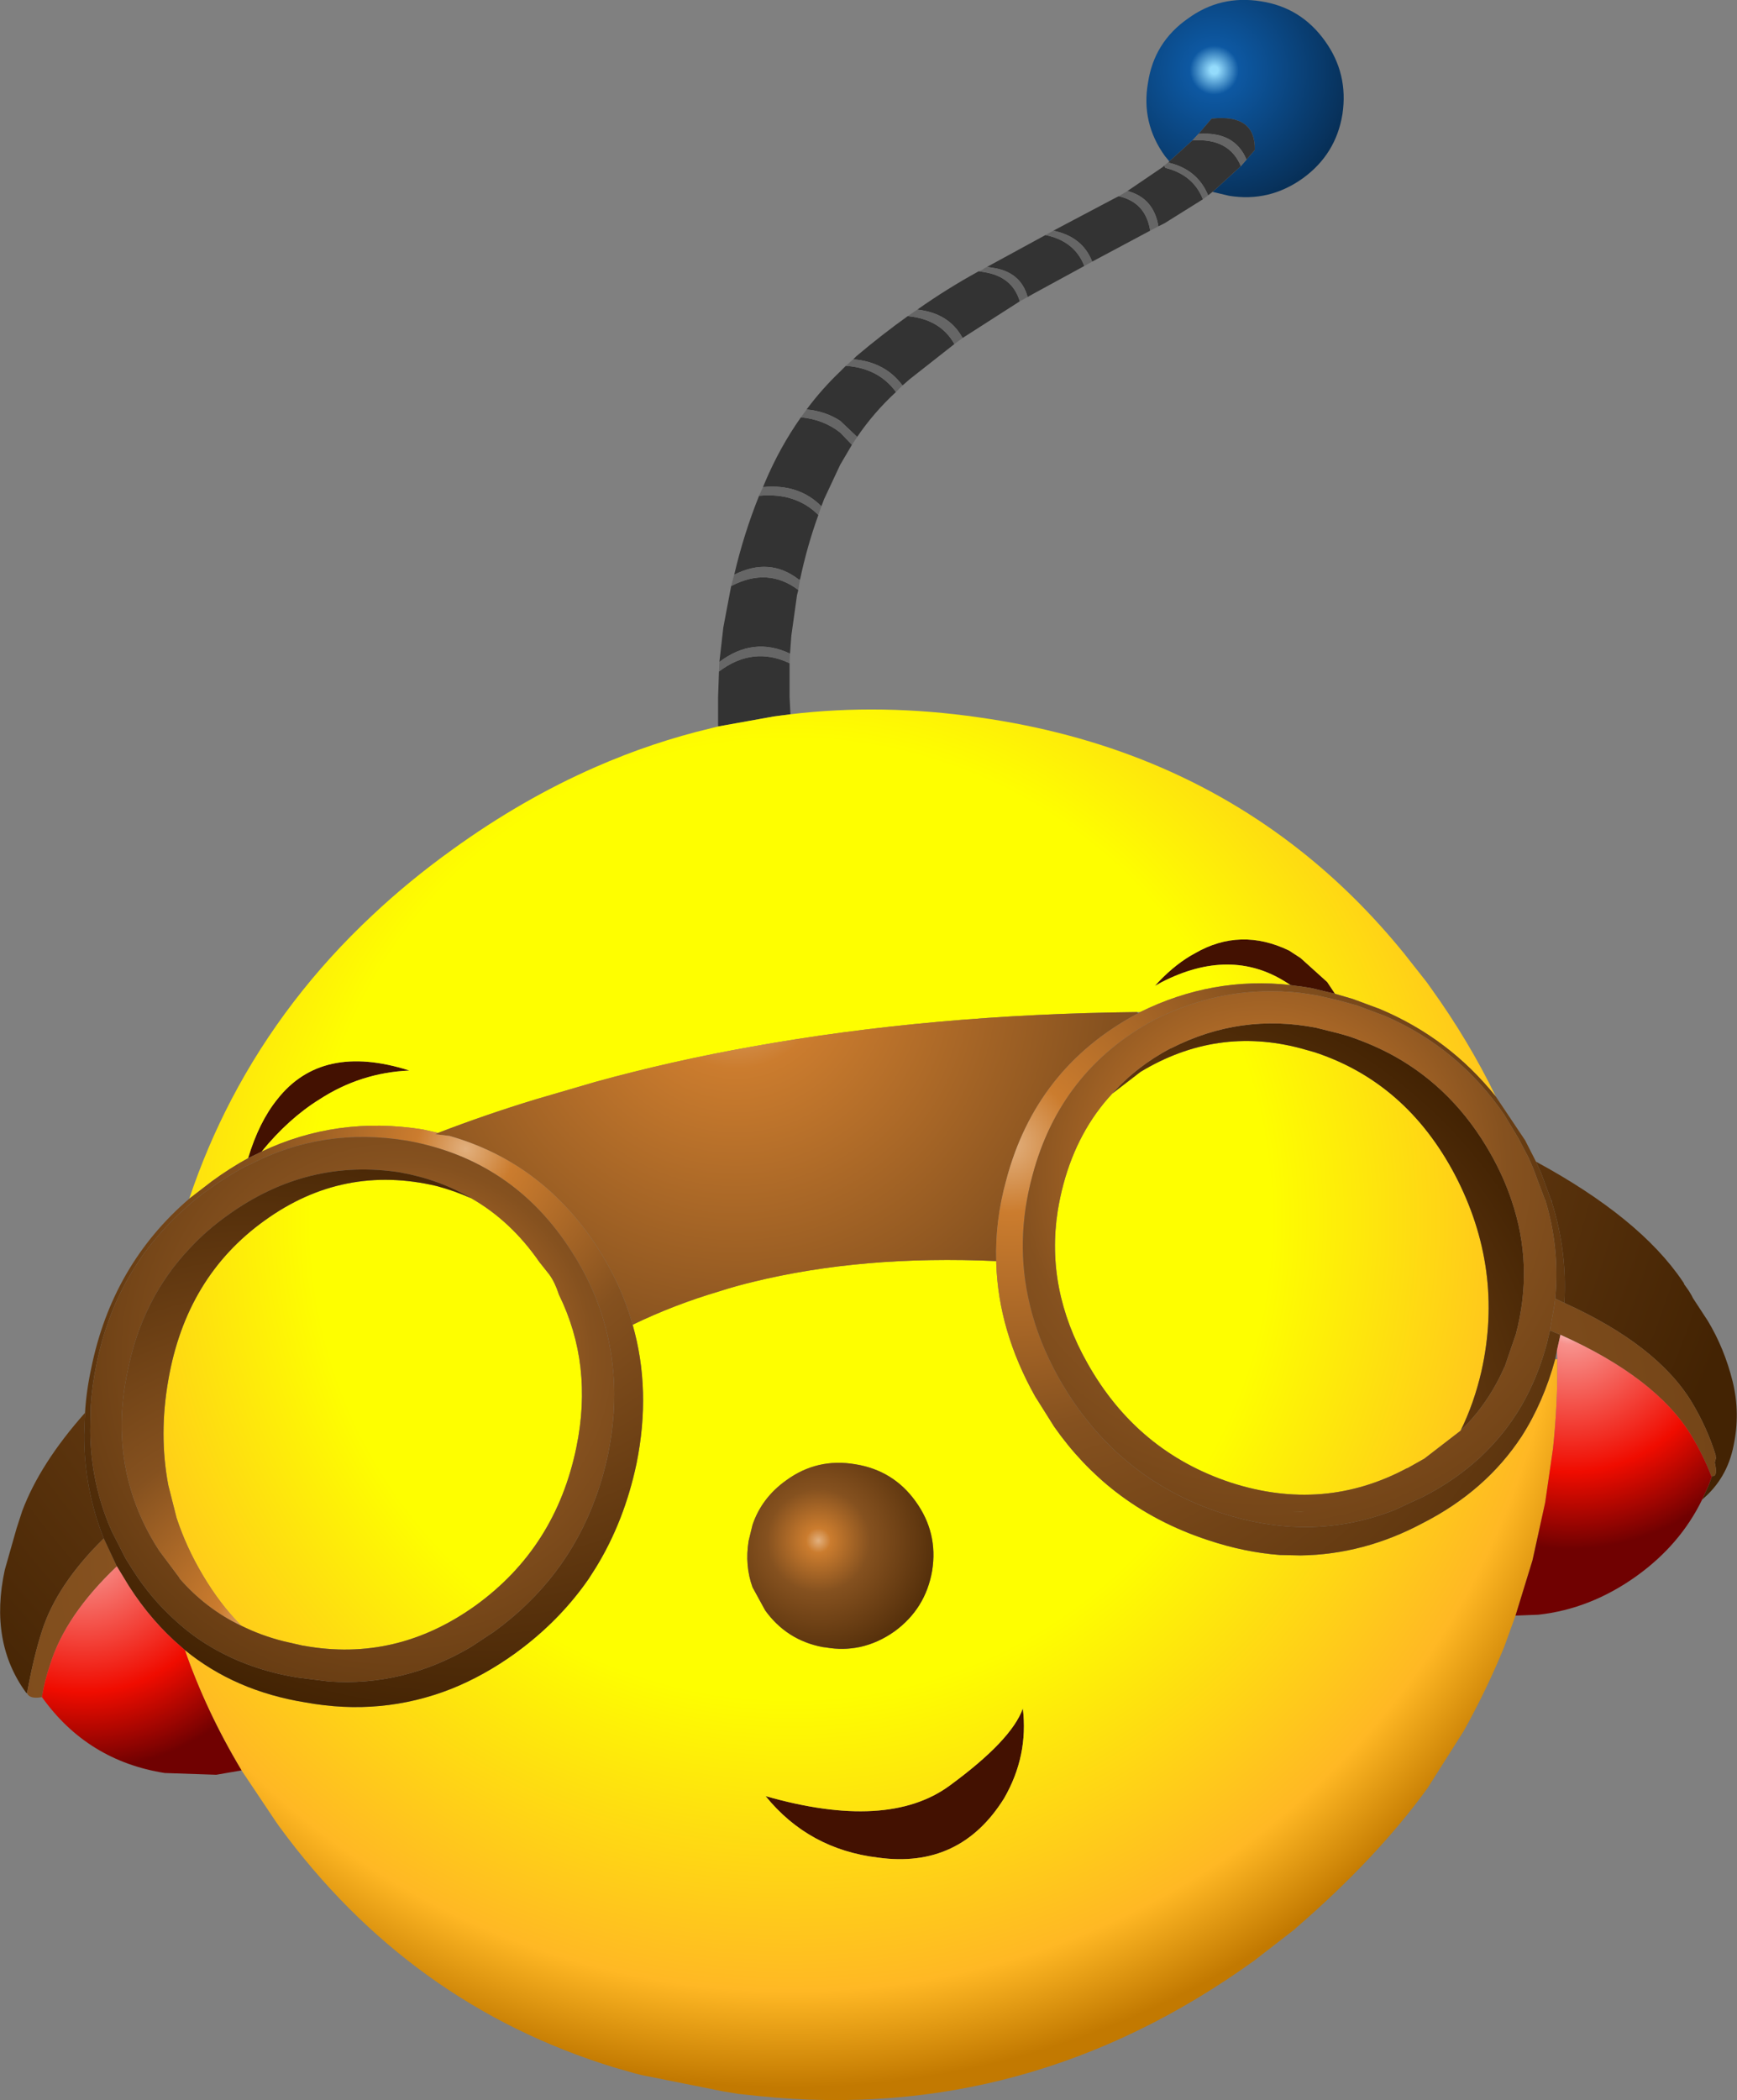 <?xml version="1.0" encoding="UTF-8" standalone="no"?>
<svg xmlns:xlink="http://www.w3.org/1999/xlink" height="240.8px" width="199.2px" xmlns="http://www.w3.org/2000/svg">
  <rect width="100%" height="100%" fill="#808080" stroke="none"/>
  <g transform="matrix(1.0, 0.0, 0.0, 1.0, 99.6, 120.4)">
    <path d="M34.5 -101.9 L34.0 -102.5 Q31.25 -106.3 32.05 -110.9 32.75 -115.55 36.6 -118.25 40.35 -121.0 45.0 -120.25 49.6 -119.55 52.35 -115.7 55.05 -111.95 54.35 -107.3 53.6 -102.7 49.8 -99.95 45.95 -97.2 41.35 -97.95 L39.45 -98.4 39.85 -98.75 42.7 -101.35 43.35 -102.1 44.3 -103.2 Q44.4 -107.35 39.35 -106.8 L37.85 -105.05 37.15 -104.3 34.5 -101.9" fill="url(#gradient0)" fill-rule="evenodd" stroke="none"/>
    <path d="M29.7 -98.5 L33.75 -101.25 33.9 -101.4 34.05 -101.15 Q37.25 -100.35 38.35 -97.55 L33.95 -94.8 33.25 -94.45 Q32.7 -97.7 29.7 -98.5 M34.4 -101.8 L34.5 -101.9 37.15 -104.3 Q41.35 -104.6 42.7 -101.35 L39.85 -98.75 39.45 -98.4 38.95 -98.0 Q37.75 -100.9 34.6 -101.7 L34.4 -101.8 M37.85 -105.05 L39.35 -106.8 Q44.4 -107.35 44.3 -103.2 L43.35 -102.1 Q42.0 -105.35 37.85 -105.05 M21.2 -93.95 L28.2 -97.65 28.7 -97.9 Q31.8 -97.2 32.3 -93.95 L25.65 -90.4 Q24.55 -93.25 21.2 -93.95 M24.75 -89.9 L19.15 -86.85 18.25 -86.35 Q17.45 -89.25 14.2 -89.7 L13.6 -89.8 20.3 -93.45 Q23.65 -92.75 24.75 -89.9 M17.35 -85.85 L10.8 -81.65 10.7 -81.8 Q9.15 -84.5 5.6 -84.9 9.0 -87.3 12.65 -89.3 L13.25 -89.2 Q16.5 -88.7 17.35 -85.85 M9.85 -80.95 L4.7 -76.9 3.9 -76.2 Q1.9 -78.9 -1.75 -79.2 L-1.4 -79.55 Q1.5 -82.0 4.5 -84.15 8.25 -83.8 9.85 -80.95 M3.15 -75.45 Q0.6 -73.1 -1.3 -70.3 L-3.25 -72.15 Q-4.95 -73.25 -7.1 -73.45 -5.35 -75.8 -3.25 -77.8 L-2.6 -78.45 Q1.15 -78.2 3.15 -75.45 M-1.9 -69.4 L-3.25 -67.1 -5.1 -63.15 -5.4 -62.35 Q-8.0 -64.95 -12.1 -64.55 L-11.85 -65.15 Q-10.15 -69.15 -7.75 -72.55 -5.15 -72.3 -3.25 -70.8 L-1.9 -69.4 M-5.75 -61.35 Q-7.05 -57.75 -7.85 -53.95 L-8.0 -53.95 Q-11.35 -56.55 -15.4 -54.5 -14.3 -59.2 -12.55 -63.55 -8.35 -63.95 -5.75 -61.35 M-8.05 -52.75 L-8.2 -52.15 -8.85 -47.5 -9.0 -45.45 Q-13.2 -47.45 -17.1 -44.5 L-16.65 -48.45 -15.95 -52.15 -15.75 -53.2 Q-11.55 -55.4 -8.05 -52.75 M-9.05 -44.35 L-9.05 -40.45 -8.95 -38.5 -10.85 -38.25 -17.25 -37.1 -17.25 -40.45 -17.15 -43.35 -17.15 -43.4 Q-13.25 -46.35 -9.05 -44.35" fill="#333333" fill-rule="evenodd" stroke="none"/>
    <path d="M29.7 -98.5 Q32.7 -97.7 33.25 -94.45 L32.3 -93.95 Q31.8 -97.2 28.7 -97.9 L29.7 -98.5 M38.35 -97.55 Q37.25 -100.35 34.05 -101.15 L33.9 -101.4 34.2 -101.65 34.4 -101.8 34.6 -101.7 Q37.75 -100.9 38.95 -98.0 L38.35 -97.55 M37.15 -104.3 L37.85 -105.05 Q42.0 -105.35 43.35 -102.1 L42.7 -101.35 Q41.35 -104.6 37.15 -104.3 M25.65 -90.4 L24.75 -89.9 Q23.65 -92.75 20.3 -93.45 L21.2 -93.95 Q24.55 -93.25 25.65 -90.4 M18.25 -86.35 L17.35 -85.85 Q16.5 -88.7 13.25 -89.2 L12.65 -89.3 13.1 -89.5 13.3 -89.65 13.6 -89.8 14.2 -89.7 Q17.45 -89.25 18.25 -86.35 M10.8 -81.65 L9.85 -80.95 Q8.25 -83.8 4.5 -84.15 L5.45 -84.8 5.6 -84.9 Q9.15 -84.5 10.7 -81.8 L10.8 -81.65 M3.9 -76.2 L3.15 -75.45 Q1.15 -78.2 -2.6 -78.45 L-1.75 -79.2 Q1.9 -78.9 3.9 -76.2 M-1.3 -70.3 L-1.9 -69.4 -3.25 -70.8 Q-5.15 -72.3 -7.75 -72.55 L-7.1 -73.45 Q-4.95 -73.25 -3.25 -72.15 L-1.3 -70.3 M-5.4 -62.35 L-5.75 -61.35 Q-8.35 -63.95 -12.55 -63.55 L-12.1 -64.55 Q-8.0 -64.95 -5.4 -62.35 M-7.85 -53.95 L-8.05 -52.75 Q-11.55 -55.4 -15.75 -53.2 L-15.45 -54.35 -15.4 -54.5 Q-11.35 -56.55 -8.0 -53.95 L-7.85 -53.95 M-9.0 -45.45 L-9.05 -44.35 Q-13.25 -46.35 -17.15 -43.4 L-17.1 -44.5 Q-13.2 -47.45 -9.0 -45.45" fill="#666666" fill-rule="evenodd" stroke="none"/>
    <path d="M48.4 -7.45 L47.85 -7.8 Q41.5 -11.8 33.65 -7.8 L32.85 -7.35 33.25 -7.8 Q35.3 -9.95 37.45 -11.1 42.65 -14.1 48.25 -11.4 L48.7 -11.1 49.55 -10.55 52.6 -7.8 53.5 -6.45 50.8 -7.1 49.55 -7.3 49.1 -7.35 48.4 -7.45 M1.1 92.6 Q-6.85 91.65 -11.8 85.55 2.2 89.55 9.3 84.35 16.4 79.15 17.7 75.5 18.35 80.95 15.55 85.8 10.5 93.9 1.1 92.6 M-69.6 11.65 L-71.15 12.4 Q-69.9 8.25 -67.8 5.65 -62.7 -0.85 -52.65 2.35 -58.25 2.6 -62.95 5.65 -66.5 7.85 -69.6 11.65" fill="#431101" fill-rule="evenodd" stroke="none"/>
    <path d="M-8.95 -38.5 Q1.5 -39.75 12.6 -38.15 34.0 -35.15 49.55 -22.85 55.95 -17.8 61.4 -11.1 L64.0 -7.8 64.5 -7.1 Q68.85 -1.05 71.95 5.35 66.6 -1.35 58.65 -4.7 L55.55 -5.85 53.5 -6.45 52.6 -7.8 49.55 -10.55 48.7 -11.1 48.25 -11.4 Q42.65 -14.1 37.45 -11.1 35.3 -9.95 33.25 -7.8 L32.85 -7.35 33.65 -7.8 Q41.5 -11.8 47.85 -7.8 L48.4 -7.45 Q39.45 -8.45 31.15 -4.35 L30.8 -4.35 Q7.3 -4.1 -13.3 -0.4 -22.6 1.25 -31.3 3.65 L-38.15 5.65 Q-43.9 7.4 -49.35 9.5 L-51.15 9.1 Q-60.95 7.55 -69.6 11.65 -66.5 7.85 -62.95 5.65 -58.25 2.6 -52.65 2.35 -62.7 -0.85 -67.8 5.65 -69.9 8.25 -71.15 12.4 -73.25 13.55 -75.3 15.05 L-77.9 17.05 Q-75.9 11.1 -73.05 5.65 -66.9 -6.1 -56.9 -15.45 -52.65 -19.45 -47.7 -23.0 -39.75 -28.75 -31.3 -32.45 -24.8 -35.3 -18.05 -36.9 L-17.25 -37.1 -10.85 -38.25 -8.95 -38.5 M74.2 64.85 L72.9 68.45 Q70.85 73.45 68.25 78.1 L64.1 84.65 Q58.3 92.65 49.05 100.65 L49.0 100.7 48.9 100.8 44.25 104.4 Q18.3 123.1 -12.5 119.95 L-14.85 119.7 -14.9 119.7 -16.05 119.5 -16.7 119.4 -25.95 117.55 -26.35 117.45 -26.75 117.35 -29.2 116.65 Q-52.65 109.45 -67.6 89.0 L-67.95 88.5 -71.9 82.6 Q-75.95 75.85 -78.4 68.8 -72.65 73.5 -64.6 74.8 -55.85 76.4 -47.85 73.25 -44.1 71.75 -40.55 69.2 L-39.55 68.45 Q-35.15 65.05 -32.1 60.65 L-31.3 59.4 Q-28.0 54.05 -26.6 47.4 -24.9 39.0 -27.05 31.5 -22.3 29.2 -17.05 27.65 -15.2 27.05 -13.3 26.6 -0.7 23.5 14.65 24.2 L14.65 24.45 Q14.9 32.2 19.1 39.7 L21.3 43.2 Q24.35 47.55 28.35 50.65 33.0 54.25 38.95 56.2 43.15 57.6 47.2 57.9 L49.55 57.95 Q56.8 57.85 63.55 54.25 70.8 50.55 74.9 44.3 77.4 40.4 78.75 35.45 L79.0 35.45 Q79.05 40.5 78.5 45.7 L77.6 51.9 76.15 58.5 74.2 64.85 M27.95 5.0 L31.2 2.5 Q39.9 -2.75 49.55 -0.2 L51.15 0.25 Q61.65 3.7 67.25 14.3 72.9 25.1 70.3 36.8 69.45 40.5 67.9 43.65 L63.75 46.85 61.8 47.95 61.75 47.95 Q52.2 53.05 41.55 49.6 30.8 46.05 25.1 35.9 20.3 27.4 21.7 18.45 21.95 16.9 22.35 15.4 24.0 9.25 27.95 5.0 M7.3 59.7 Q8.0 55.35 5.4 51.75 2.85 48.2 -1.5 47.5 -5.9 46.75 -9.45 49.35 -12.25 51.35 -13.3 54.45 L-13.75 56.3 Q-14.2 59.1 -13.3 61.6 L-11.85 64.25 Q-9.4 67.65 -5.3 68.45 L-4.9 68.5 Q-2.9 68.85 -1.0 68.45 1.1 68.0 3.0 66.65 6.55 64.05 7.3 59.7 M1.1 92.6 Q10.5 93.9 15.55 85.8 18.35 80.95 17.7 75.5 16.4 79.15 9.3 84.35 2.2 89.55 -11.8 85.55 -6.85 91.65 1.1 92.6 M49.95 52.95 L49.55 52.95 48.55 52.9 49.95 52.95 M-45.55 17.0 Q-41.0 19.6 -37.75 24.3 L-36.6 25.75 Q-35.95 26.65 -35.5 28.05 -31.55 36.1 -33.5 45.55 -35.85 57.0 -45.0 63.65 -54.15 70.25 -64.8 68.3 L-64.85 68.3 -67.05 67.8 Q-69.65 67.15 -71.95 66.0 -74.4 63.5 -76.35 60.2 -78.25 57.0 -79.35 53.65 L-80.3 49.9 Q-81.4 44.1 -80.3 37.85 -78.25 26.0 -69.25 19.55 -60.25 13.05 -49.5 15.6 -47.45 16.15 -45.55 17.0" fill="url(#gradient1)" fill-rule="evenodd" stroke="none"/>
    <path d="M30.8 -4.15 L30.8 -4.35 30.9 -4.2 30.8 -4.15 M7.3 59.7 Q6.55 64.05 3.0 66.65 1.1 68.0 -1.0 68.45 -2.9 68.85 -4.9 68.5 L-5.3 68.45 Q-9.4 67.65 -11.85 64.25 L-13.3 61.6 Q-14.2 59.1 -13.75 56.3 L-13.3 54.45 Q-12.25 51.35 -9.45 49.35 -5.9 46.75 -1.5 47.5 2.85 48.2 5.4 51.75 8.0 55.35 7.3 59.7" fill="url(#gradient2)" fill-rule="evenodd" stroke="none"/>
    <path d="M76.55 12.8 Q88.45 19.25 93.35 26.5 L93.55 26.8 93.5 26.8 94.0 27.5 94.1 27.65 94.4 28.15 94.55 28.45 96.25 31.05 Q98.15 34.2 99.1 38.0 100.0 41.65 99.2 45.4 98.45 49.15 95.6 51.55 L96.35 49.9 96.7 48.95 96.7 48.9 96.7 48.85 Q97.45 49.0 97.05 47.3 L97.2 46.75 97.15 46.6 97.15 46.45 Q96.2 43.35 94.4 40.35 90.4 33.8 79.8 29.0 80.15 23.1 78.35 17.4 L78.35 17.25 78.3 17.3 78.3 17.25 77.15 14.15 76.55 12.8 M-96.5 73.75 L-96.6 73.7 Q-100.85 67.9 -99.05 59.6 L-97.7 54.85 -97.05 52.85 Q-95.0 47.4 -89.85 41.6 L-89.95 44.15 Q-89.95 50.35 -87.7 56.0 -93.1 61.3 -94.8 66.65 -95.75 69.6 -96.5 73.75 M30.8 -4.35 L30.8 -4.15 Q19.2 2.05 15.8 14.9 14.5 19.6 14.65 24.2 -0.7 23.5 -13.3 26.6 -15.2 27.05 -17.05 27.65 -22.3 29.2 -27.05 31.5 -28.35 26.9 -31.05 22.7 L-31.3 22.3 Q-37.55 12.85 -48.05 9.85 L-49.7 9.65 -49.35 9.5 Q-43.9 7.4 -38.15 5.65 L-31.3 3.65 Q-22.6 1.25 -13.3 -0.4 7.3 -4.1 30.8 -4.35" fill="url(#gradient3)" fill-rule="evenodd" stroke="none"/>
    <path d="M71.95 5.35 L75.3 10.35 76.55 12.8 77.15 14.15 78.3 17.25 78.3 17.3 78.35 17.4 Q80.15 23.1 79.8 29.0 L78.75 28.5 Q79.3 22.75 77.6 17.15 L77.55 17.1 76.2 13.5 75.7 12.35 74.55 10.15 72.9 7.4 Q67.65 -0.25 59.25 -3.9 L56.05 -5.1 53.9 -5.7 51.5 -6.25 50.9 -6.35 49.55 -6.55 Q40.85 -7.55 32.85 -3.5 22.0 2.35 18.8 14.4 16.75 21.95 18.5 29.2 19.5 33.45 21.85 37.65 28.3 49.1 40.5 53.1 45.1 54.6 49.55 54.7 55.05 54.8 60.3 52.75 L63.55 51.25 Q71.0 47.45 74.9 40.75 76.75 37.55 77.8 33.65 L78.15 32.15 79.35 32.65 78.95 34.45 78.75 35.45 Q77.4 40.4 74.9 44.3 70.8 50.55 63.55 54.25 56.8 57.85 49.55 57.95 L47.2 57.9 Q43.15 57.6 38.95 56.2 33.0 54.25 28.35 50.65 24.35 47.55 21.3 43.2 L19.1 39.7 Q14.9 32.2 14.65 24.45 L14.65 24.2 Q14.5 19.6 15.8 14.9 19.2 2.05 30.8 -4.15 L30.9 -4.2 31.15 -4.35 Q39.45 -8.45 48.4 -7.45 L49.1 -7.35 49.55 -7.3 50.8 -7.1 53.5 -6.45 55.55 -5.85 58.65 -4.7 Q66.6 -1.35 71.95 5.35" fill="url(#gradient4)" fill-rule="evenodd" stroke="none"/>
    <path d="M27.95 5.0 Q30.7 1.9 34.65 -0.2 L34.7 -0.2 Q42.65 -4.25 51.35 -2.55 L53.95 -1.9 55.0 -1.6 Q57.85 -0.65 60.3 0.7 67.2 4.55 71.35 11.9 72.85 14.55 73.75 17.25 76.3 24.75 74.25 32.55 L72.95 36.35 72.95 36.3 Q71.1 40.55 67.9 43.65 69.45 40.5 70.3 36.8 72.9 25.1 67.25 14.3 61.65 3.7 51.15 0.25 L49.55 -0.2 Q39.9 -2.75 31.2 2.5 L27.95 5.0" fill="url(#gradient5)" fill-rule="evenodd" stroke="none"/>
    <path d="M67.9 43.65 Q71.1 40.55 72.95 36.3 L72.95 36.35 74.25 32.55 Q76.3 24.75 73.75 17.25 72.85 14.55 71.35 11.9 67.2 4.55 60.3 0.7 57.85 -0.65 55.0 -1.6 L53.95 -1.9 51.35 -2.55 Q42.65 -4.25 34.7 -0.2 L34.65 -0.2 Q30.7 1.9 27.95 5.0 24.0 9.25 22.35 15.4 21.95 16.9 21.7 18.45 20.3 27.4 25.1 35.9 30.8 46.05 41.55 49.6 52.2 53.05 61.75 47.95 L61.8 47.95 63.75 46.85 67.9 43.65 M78.15 32.15 L77.8 33.65 Q76.75 37.55 74.9 40.75 71.0 47.45 63.55 51.25 L60.3 52.75 Q55.05 54.8 49.55 54.7 45.1 54.6 40.5 53.1 28.3 49.1 21.85 37.65 19.5 33.45 18.5 29.2 16.75 21.95 18.8 14.4 22.0 2.35 32.85 -3.5 40.85 -7.55 49.55 -6.55 L50.9 -6.35 51.5 -6.25 53.9 -5.7 56.05 -5.1 59.25 -3.9 Q67.65 -0.25 72.9 7.4 L74.55 10.15 75.7 12.35 76.2 13.5 77.55 17.1 77.6 17.15 Q79.3 22.75 78.75 28.5 L78.65 29.3 78.15 32.15 M49.95 52.95 L48.55 52.9 49.55 52.95 49.95 52.95" fill="url(#gradient6)" fill-rule="evenodd" stroke="none"/>
    <path d="M-94.8 74.2 Q-96.2 74.45 -96.5 73.75 -95.75 69.6 -94.8 66.65 -93.1 61.3 -87.7 56.0 L-86.2 59.2 Q-92.1 64.8 -93.85 70.45 -94.5 72.35 -94.8 74.2 M78.75 28.5 L79.8 29.0 Q90.4 33.8 94.4 40.35 96.2 43.35 97.15 46.45 L97.15 46.6 97.2 46.75 97.05 47.3 Q97.45 49.0 96.7 48.85 L96.65 48.85 Q95.75 46.5 94.4 44.25 90.3 37.55 79.35 32.65 L78.15 32.15 78.65 29.3 78.75 28.5" fill="url(#gradient7)" fill-rule="evenodd" stroke="none"/>
    <path d="M95.6 51.55 Q93.1 56.7 88.1 60.3 82.8 64.1 76.8 64.75 L74.2 64.85 76.15 58.5 77.6 51.9 78.5 45.7 Q79.05 40.5 79.0 35.45 L78.95 34.45 79.35 32.65 Q90.3 37.55 94.4 44.25 95.75 46.5 96.65 48.85 L96.7 48.85 96.7 48.9 96.7 48.95 96.35 49.9 95.6 51.55" fill="url(#gradient8)" fill-rule="evenodd" stroke="none"/>
    <path d="M-89.85 41.6 Q-89.7 39.1 -89.15 36.55 -86.75 24.65 -77.9 17.05 L-75.3 15.05 Q-73.25 13.55 -71.15 12.4 L-69.6 11.65 Q-60.95 7.55 -51.15 9.1 L-49.35 9.5 -49.7 9.65 -48.05 9.85 Q-37.55 12.85 -31.3 22.3 L-31.05 22.7 Q-28.35 26.9 -27.05 31.5 -24.9 39.0 -26.6 47.4 -28.0 54.05 -31.3 59.4 L-32.1 60.65 Q-35.15 65.05 -39.55 68.45 L-40.55 69.2 Q-44.1 71.75 -47.85 73.25 -55.85 76.4 -64.6 74.8 -72.65 73.5 -78.4 68.8 L-78.8 68.45 Q-82.2 65.55 -84.8 61.5 L-86.2 59.2 -87.7 56.0 Q-89.95 50.35 -89.95 44.15 L-89.85 41.6 M-29.25 37.15 Q-29.6 32.6 -31.3 28.35 -32.4 25.65 -34.05 23.1 -40.75 12.6 -52.9 10.4 -62.55 8.8 -71.0 13.15 L-71.55 13.4 Q-73.6 14.5 -75.55 15.9 -77.0 16.9 -78.25 18.05 -86.35 25.15 -88.55 36.1 -89.05 38.5 -89.2 40.85 L-89.25 43.7 Q-89.2 49.7 -86.8 55.15 L-85.2 58.3 -84.45 59.5 Q-82.3 62.9 -79.5 65.4 -77.6 67.15 -75.4 68.45 -71.0 71.05 -65.5 71.95 L-61.9 72.4 Q-53.3 73.0 -45.6 68.45 L-42.95 66.7 Q-34.7 60.7 -31.3 51.35 -30.4 48.9 -29.85 46.25 -28.9 41.55 -29.25 37.15" fill="url(#gradient9)" fill-rule="evenodd" stroke="none"/>
    <path d="M-29.25 37.15 Q-28.9 41.55 -29.85 46.25 -30.4 48.9 -31.3 51.35 -34.7 60.7 -42.95 66.7 L-45.6 68.45 Q-53.3 73.0 -61.9 72.4 L-65.5 71.95 Q-71.0 71.05 -75.4 68.45 -77.6 67.15 -79.5 65.4 -82.3 62.9 -84.45 59.5 L-85.2 58.3 -86.8 55.15 Q-89.2 49.7 -89.25 43.7 L-89.2 40.85 Q-89.05 38.5 -88.55 36.1 -86.35 25.15 -78.25 18.05 -77.0 16.9 -75.55 15.9 -73.6 14.5 -71.55 13.4 L-71.0 13.15 Q-62.55 8.8 -52.9 10.4 -40.75 12.6 -34.05 23.1 -32.4 25.65 -31.3 28.35 -29.6 32.6 -29.25 37.15 M-71.95 66.0 Q-69.65 67.15 -67.05 67.8 L-64.85 68.3 -64.8 68.3 Q-54.15 70.25 -45.0 63.65 -35.85 57.0 -33.5 45.55 -31.55 36.1 -35.5 28.05 -35.95 26.65 -36.6 25.75 L-37.75 24.3 Q-41.0 19.6 -45.55 17.0 -49.2 14.85 -53.65 14.05 L-53.6 14.05 Q-64.35 12.35 -73.5 18.95 -75.9 20.65 -77.85 22.75 -83.3 28.5 -84.95 36.75 -85.6 39.75 -85.65 42.65 -85.75 50.6 -81.35 57.4 L-79.0 60.55 -79.0 60.6 Q-76.0 64.05 -71.95 66.0" fill="url(#gradient10)" fill-rule="evenodd" stroke="none"/>
    <path d="M-45.55 17.0 Q-47.45 16.15 -49.5 15.6 -60.25 13.05 -69.25 19.55 -78.25 26.0 -80.3 37.85 -81.4 44.1 -80.3 49.9 L-79.35 53.65 Q-78.25 57.0 -76.35 60.2 -74.4 63.5 -71.95 66.0 -76.0 64.05 -79.0 60.6 L-79.0 60.55 -81.35 57.4 Q-85.75 50.6 -85.65 42.65 -85.6 39.75 -84.95 36.75 -83.3 28.5 -77.85 22.75 -75.9 20.65 -73.5 18.95 -64.35 12.35 -53.6 14.05 L-53.65 14.05 Q-49.2 14.85 -45.55 17.0" fill="url(#gradient11)" fill-rule="evenodd" stroke="none"/>
    <path d="M-71.9 82.6 L-74.8 83.1 -80.7 82.9 Q-89.55 81.5 -94.75 74.25 L-94.8 74.2 Q-94.5 72.35 -93.85 70.45 -92.1 64.8 -86.2 59.2 L-84.8 61.5 Q-82.2 65.55 -78.8 68.45 L-78.4 68.8 Q-75.95 75.85 -71.9 82.6" fill="url(#gradient12)" fill-rule="evenodd" stroke="none"/>
  </g>
  <defs>
    <radialGradient cx="0" cy="0" gradientTransform="matrix(-0.023, 0.0, 0.0, 0.023, 39.65, -112.35)" gradientUnits="userSpaceOnUse" id="gradient0" r="819.2" spreadMethod="pad">
      <stop offset="0.024" stop-color="#94dbfc"/>
      <stop offset="0.149" stop-color="#0d58a2"/>
      <stop offset="0.98" stop-color="#062748"/>
    </radialGradient>
    <radialGradient cx="0" cy="0" gradientTransform="matrix(-0.127, 0.0, 0.0, 0.127, -8.9, 19.4)" gradientUnits="userSpaceOnUse" id="gradient1" r="819.2" spreadMethod="pad">
      <stop offset="0.529" stop-color="#fefe00"/>
      <stop offset="0.851" stop-color="#ffb824"/>
      <stop offset="0.957" stop-color="#c27901"/>
    </radialGradient>
    <radialGradient cx="0" cy="0" gradientTransform="matrix(-0.02, 0.0, 0.0, 0.02, -5.75, 56.25)" gradientUnits="userSpaceOnUse" id="gradient2" r="819.2" spreadMethod="pad">
      <stop offset="0.0" stop-color="#e2b07e"/>
      <stop offset="0.086" stop-color="#cb7c2e"/>
      <stop offset="0.361" stop-color="#85511f"/>
      <stop offset="1.0" stop-color="#432303"/>
    </radialGradient>
    <radialGradient cx="0" cy="0" gradientTransform="matrix(-0.147, 0.0, 0.0, 0.147, -15.2, -8.2)" gradientUnits="userSpaceOnUse" id="gradient3" r="819.2" spreadMethod="pad">
      <stop offset="0.0" stop-color="#e2b07e"/>
      <stop offset="0.086" stop-color="#cb7c2e"/>
      <stop offset="0.361" stop-color="#85511f"/>
      <stop offset="1.0" stop-color="#432303"/>
    </radialGradient>
    <radialGradient cx="0" cy="0" gradientTransform="matrix(-0.111, 0.0, 0.0, 0.111, 16.1, 10.85)" gradientUnits="userSpaceOnUse" id="gradient4" r="819.2" spreadMethod="pad">
      <stop offset="0.0" stop-color="#e2b07e"/>
      <stop offset="0.086" stop-color="#cb7c2e"/>
      <stop offset="0.361" stop-color="#85511f"/>
      <stop offset="1.0" stop-color="#432303"/>
    </radialGradient>
    <radialGradient cx="0" cy="0" gradientTransform="matrix(-0.072, 0.0, 0.0, 0.072, 25.65, 48.5)" gradientUnits="userSpaceOnUse" id="gradient5" r="819.2" spreadMethod="pad">
      <stop offset="0.0" stop-color="#e2b07e"/>
      <stop offset="0.086" stop-color="#cb7c2e"/>
      <stop offset="0.361" stop-color="#85511f"/>
      <stop offset="1.0" stop-color="#432303"/>
    </radialGradient>
    <radialGradient cx="0" cy="0" gradientTransform="matrix(-0.095, 0.0, 0.0, 0.095, 45.2, 13.8)" gradientUnits="userSpaceOnUse" id="gradient6" r="819.2" spreadMethod="pad">
      <stop offset="0.0" stop-color="#e2b07e"/>
      <stop offset="0.086" stop-color="#cb7c2e"/>
      <stop offset="0.361" stop-color="#85511f"/>
      <stop offset="1.0" stop-color="#432303"/>
    </radialGradient>
    <radialGradient cx="0" cy="0" gradientTransform="matrix(-0.255, 0.0, 0.0, 0.255, -12.55, 53.6)" gradientUnits="userSpaceOnUse" id="gradient7" r="819.2" spreadMethod="pad">
      <stop offset="0.0" stop-color="#e2b07e"/>
      <stop offset="0.086" stop-color="#cb7c2e"/>
      <stop offset="0.361" stop-color="#85511f"/>
      <stop offset="1.0" stop-color="#432303"/>
    </radialGradient>
    <radialGradient cx="0" cy="0" gradientTransform="matrix(-0.032, 0.0, 0.0, 0.032, 80.45, 31.0)" gradientUnits="userSpaceOnUse" id="gradient8" r="819.2" spreadMethod="pad">
      <stop offset="0.008" stop-color="#fde3e3"/>
      <stop offset="0.106" stop-color="#f7918c"/>
      <stop offset="0.663" stop-color="#f00c00"/>
      <stop offset="1.0" stop-color="#700101"/>
    </radialGradient>
    <radialGradient cx="0" cy="0" gradientTransform="matrix(-0.081, 0.0, 0.0, 0.081, -46.2, 11.35)" gradientUnits="userSpaceOnUse" id="gradient9" r="819.2" spreadMethod="pad">
      <stop offset="0.0" stop-color="#e2b07e"/>
      <stop offset="0.086" stop-color="#cb7c2e"/>
      <stop offset="0.361" stop-color="#85511f"/>
      <stop offset="1.0" stop-color="#432303"/>
    </radialGradient>
    <radialGradient cx="0" cy="0" gradientTransform="matrix(-0.075, 0.0, 0.0, 0.075, -53.7, 35.0)" gradientUnits="userSpaceOnUse" id="gradient10" r="819.2" spreadMethod="pad">
      <stop offset="0.0" stop-color="#e2b07e"/>
      <stop offset="0.086" stop-color="#cb7c2e"/>
      <stop offset="0.361" stop-color="#85511f"/>
      <stop offset="1.0" stop-color="#432303"/>
    </radialGradient>
    <radialGradient cx="0" cy="0" gradientTransform="matrix(-0.071, 0.0, 0.0, 0.071, -69.75, 65.6)" gradientUnits="userSpaceOnUse" id="gradient11" r="819.2" spreadMethod="pad">
      <stop offset="0.0" stop-color="#e2b07e"/>
      <stop offset="0.086" stop-color="#cb7c2e"/>
      <stop offset="0.361" stop-color="#85511f"/>
      <stop offset="1.0" stop-color="#432303"/>
    </radialGradient>
    <radialGradient cx="0" cy="0" gradientTransform="matrix(-0.032, 0.0, 0.0, 0.032, -90.0, 56.25)" gradientUnits="userSpaceOnUse" id="gradient12" r="819.2" spreadMethod="pad">
      <stop offset="0.008" stop-color="#fde3e3"/>
      <stop offset="0.106" stop-color="#f7918c"/>
      <stop offset="0.663" stop-color="#f00c00"/>
      <stop offset="1.0" stop-color="#700101"/>
    </radialGradient>
  </defs>
</svg>
